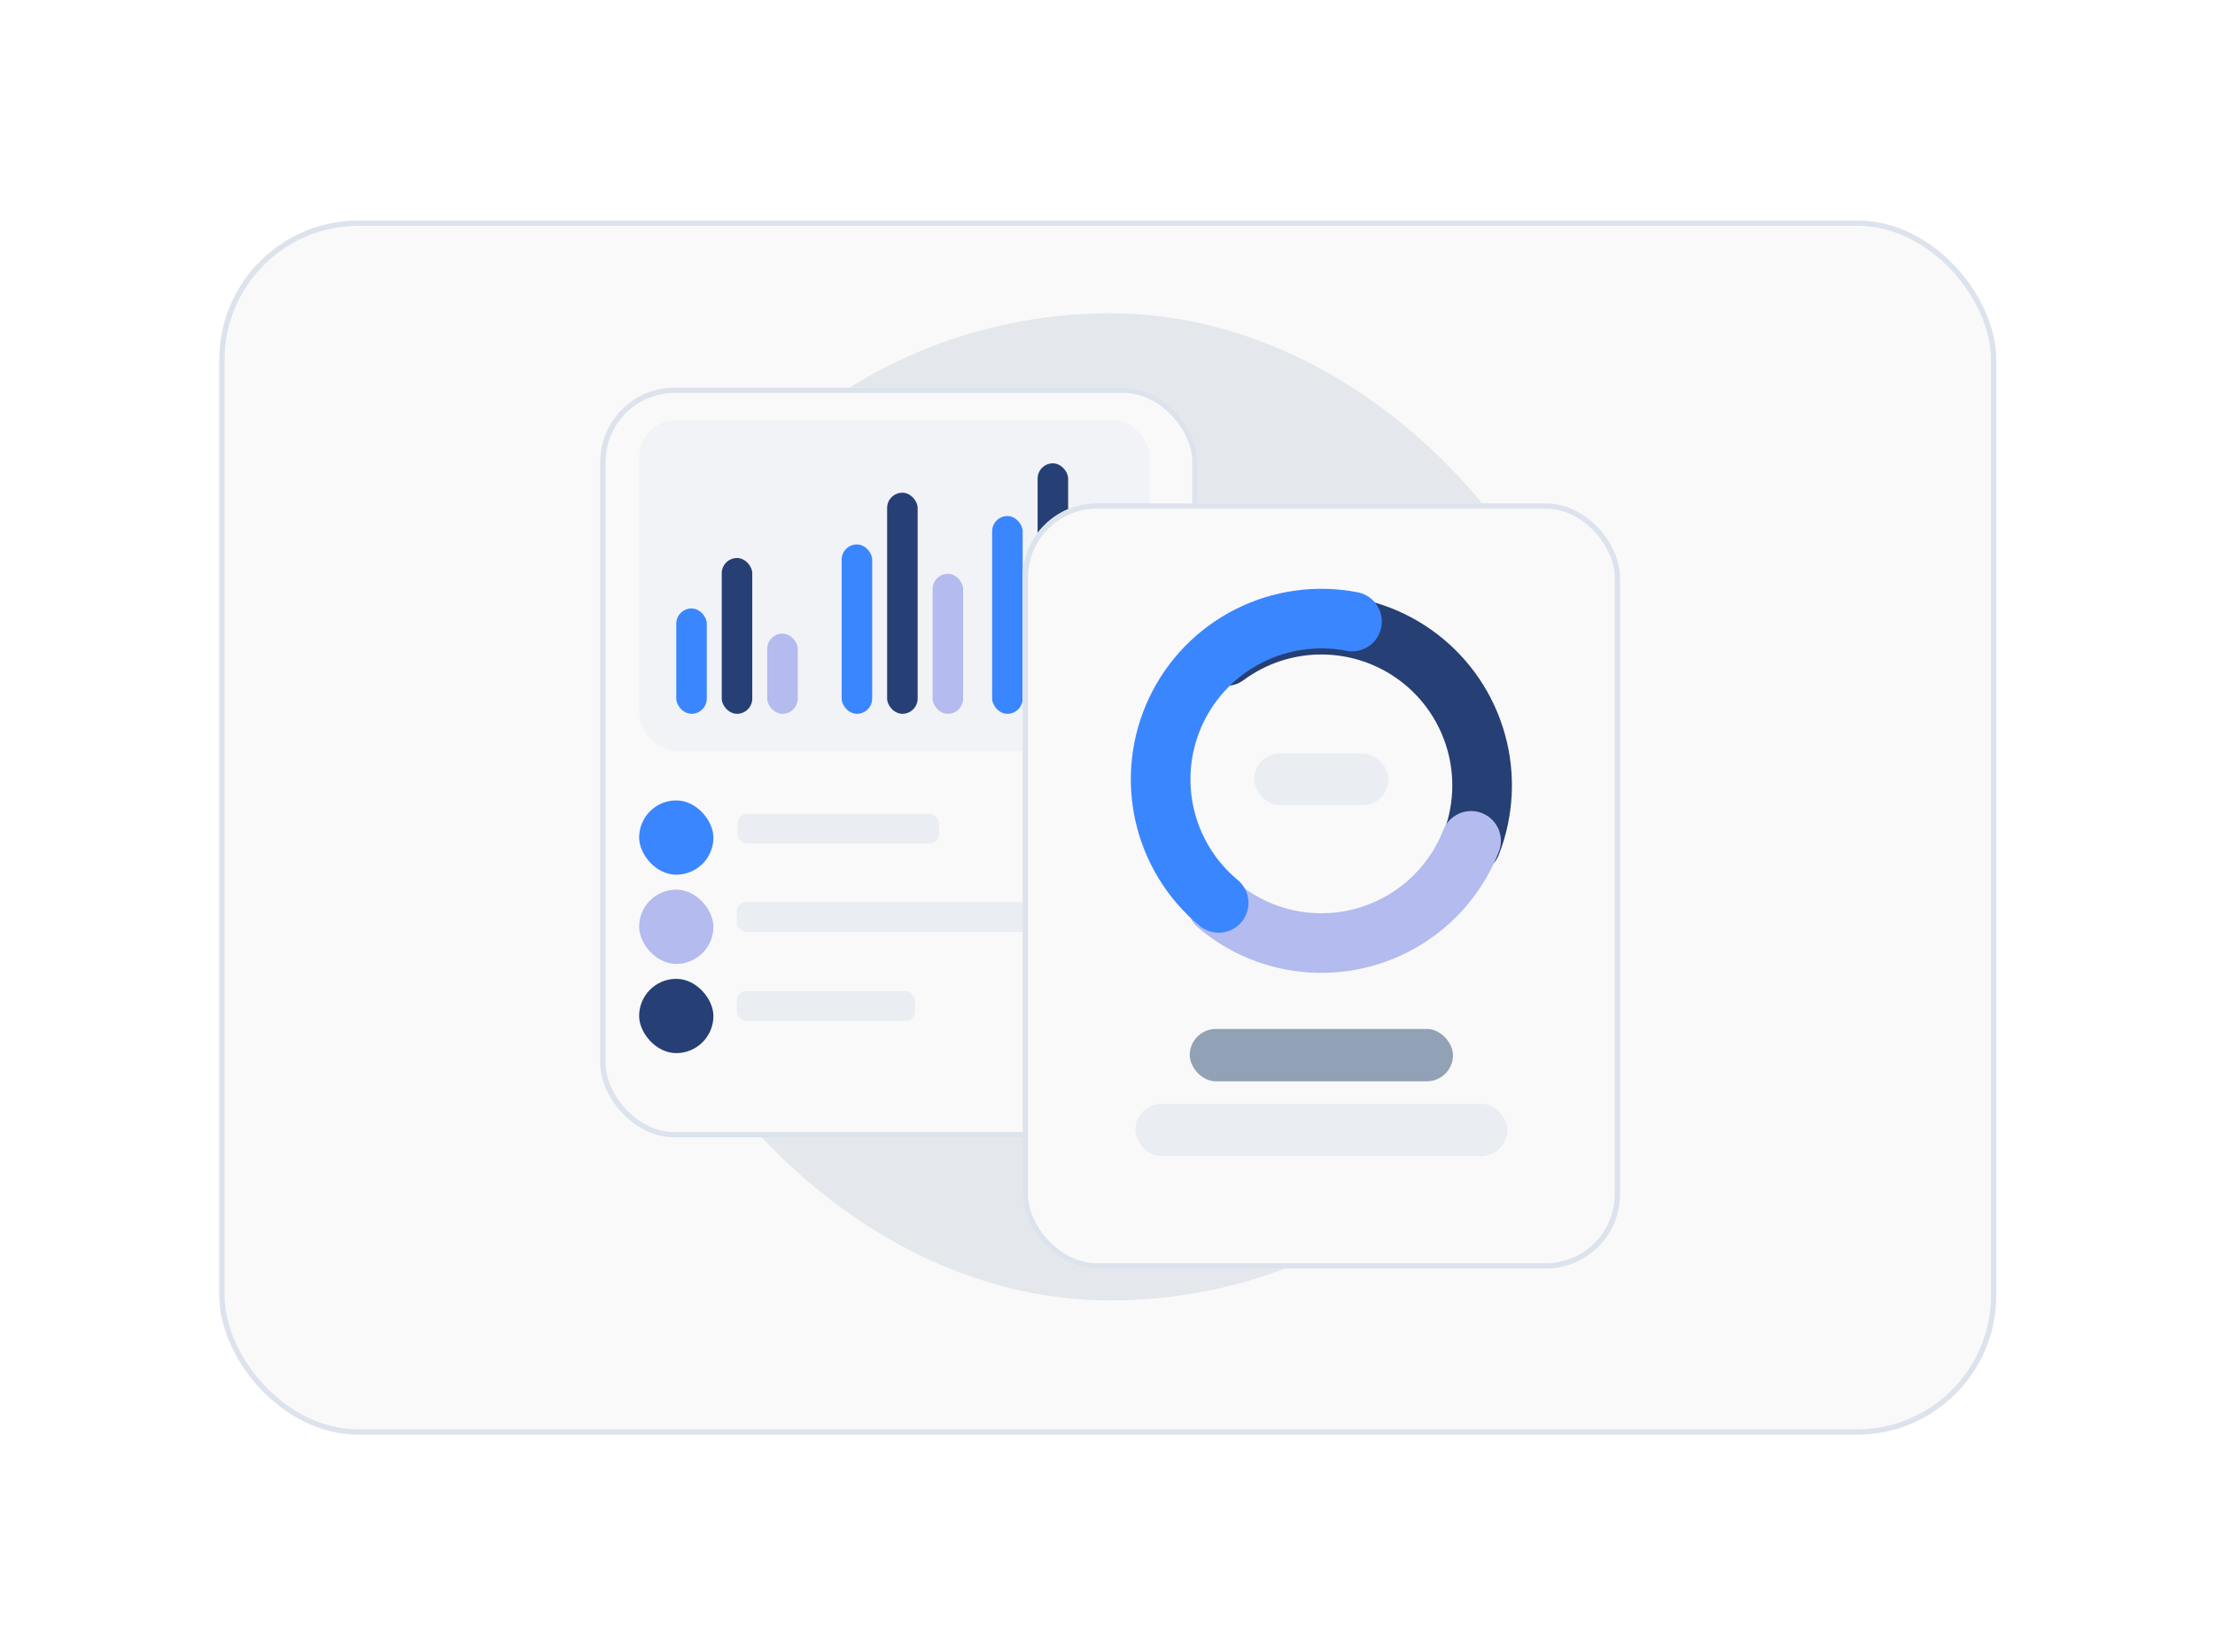 <svg width="417" height="311" viewBox="0 0 417 311" fill="none" xmlns="http://www.w3.org/2000/svg">
<g filter="url(#filter0_d_4758_7248)">
<rect x="41.283" y="37.572" width="334.541" height="228.631" rx="26.219" fill="#F9F9F9"/>
<rect x="41.783" y="38.073" width="333.54" height="227.63" rx="25.718" stroke="#DCE3ED" stroke-width="1.001"/>
</g>
<rect opacity="0.1" x="116.063" y="59" width="185.874" height="185.874" rx="92.937" fill="#263F74"/>
<g filter="url(#filter1_d_4758_7248)">
<rect x="113" y="68.996" width="112.472" height="141.182" rx="14" fill="#F9F9F9"/>
<rect x="113.5" y="69.496" width="111.472" height="140.182" rx="13.5" stroke="#DCE3ED"/>
</g>
<g filter="url(#filter2_d_4758_7248)">
<rect x="120.325" y="148.863" width="13.983" height="13.983" rx="6.991" fill="#3A86FF"/>
</g>
<g filter="url(#filter3_d_4758_7248)">
<rect x="120.325" y="165.662" width="13.983" height="13.983" rx="6.991" fill="#B3BBEF"/>
</g>
<g filter="url(#filter4_d_4758_7248)">
<rect x="120.325" y="182.461" width="13.983" height="13.983" rx="6.991" fill="#263F74"/>
</g>
<rect opacity="0.5" x="138.865" y="153.232" width="37.917" height="5.633" rx="1.862" fill="#DCE3ED"/>
<rect opacity="0.5" x="138.686" y="169.837" width="70.787" height="5.633" rx="1.862" fill="#DCE3ED"/>
<rect opacity="0.5" x="138.686" y="186.636" width="33.599" height="5.633" rx="1.862" fill="#DCE3ED"/>
<rect opacity="0.3" x="120.325" y="79.051" width="96.13" height="62.369" rx="7.07" fill="#DCE3ED"/>
<g filter="url(#filter5_d_4758_7248)">
<rect x="127.316" y="112.575" width="5.745" height="19.84" rx="2.873" fill="#3A86FF"/>
</g>
<g filter="url(#filter6_d_4758_7248)">
<rect x="158.451" y="100.518" width="5.745" height="31.898" rx="2.873" fill="#3A86FF"/>
</g>
<g filter="url(#filter7_d_4758_7248)">
<rect x="135.878" y="103.077" width="5.745" height="29.338" rx="2.873" fill="#263F74"/>
</g>
<g filter="url(#filter8_d_4758_7248)">
<rect x="167.012" y="90.782" width="5.745" height="41.633" rx="2.873" fill="#263F74"/>
</g>
<g filter="url(#filter9_d_4758_7248)">
<rect x="144.44" y="117.315" width="5.745" height="15.101" rx="2.873" fill="#B3BBEF"/>
</g>
<g filter="url(#filter10_d_4758_7248)">
<rect x="175.574" y="106.053" width="5.745" height="26.363" rx="2.873" fill="#B3BBEF"/>
</g>
<g filter="url(#filter11_d_4758_7248)">
<rect x="186.783" y="95.174" width="5.745" height="37.243" rx="2.873" fill="#3A86FF"/>
</g>
<g filter="url(#filter12_d_4758_7248)">
<rect x="195.344" y="85.248" width="5.745" height="47.168" rx="2.873" fill="#263F74"/>
</g>
<g filter="url(#filter13_d_4758_7248)">
<rect x="203.906" y="107.009" width="5.745" height="25.408" rx="2.873" fill="#B3BBEF"/>
</g>
<g filter="url(#filter14_d_4758_7248)">
<rect x="192.528" y="90.782" width="112.472" height="144.096" rx="14" fill="#F9F9F9"/>
<rect x="193.028" y="91.282" width="111.472" height="143.096" rx="13.5" stroke="#DCE3ED"/>
</g>
<rect opacity="0.8" x="223.981" y="193.761" width="49.564" height="9.857" rx="4.928" fill="#778BA5"/>
<rect opacity="0.5" x="213.74" y="207.842" width="70.047" height="9.857" rx="4.928" fill="#DCE3ED"/>
<rect opacity="0.5" x="236.118" y="141.888" width="25.288" height="9.719" rx="4.859" fill="#DCE3ED"/>
<g filter="url(#filter15_d_4758_7248)">
<path d="M230.795 122.398C236.076 118.501 242.48 116.426 249.042 116.487C255.604 116.547 261.969 118.739 267.177 122.732C272.385 126.725 276.153 132.303 277.915 138.625C279.676 144.946 279.335 151.669 276.942 157.78" stroke="#263F74" stroke-width="11.223" stroke-linecap="round"/>
</g>
<g filter="url(#filter16_d_4758_7248)">
<path d="M276.949 157.762C275.193 162.256 272.388 166.265 268.767 169.454C265.146 172.644 260.816 174.921 256.136 176.097C251.457 177.272 246.564 177.312 241.866 176.212C237.168 175.112 232.801 172.905 229.129 169.774" stroke="#B3BBEF" stroke-width="11.223" stroke-linecap="round"/>
</g>
<path d="M229.424 170.022C224.256 165.728 220.664 159.836 219.215 153.275C217.765 146.714 218.541 139.857 221.418 133.785C224.296 127.714 229.113 122.773 235.109 119.741C241.106 116.709 247.94 115.759 254.536 117.041" stroke="#3A86FF" stroke-width="11.223" stroke-linecap="round"/>
<defs>
<filter id="filter0_d_4758_7248" x="0.733" y="0.974" width="415.641" height="309.731" filterUnits="userSpaceOnUse" color-interpolation-filters="sRGB">
<feFlood flood-opacity="0" result="BackgroundImageFix"/>
<feColorMatrix in="SourceAlpha" type="matrix" values="0 0 0 0 0 0 0 0 0 0 0 0 0 0 0 0 0 0 127 0" result="hardAlpha"/>
<feOffset dy="3.951"/>
<feGaussianBlur stdDeviation="20.275"/>
<feColorMatrix type="matrix" values="0 0 0 0 0.01 0 0 0 0 0.146 0 0 0 0 0.35 0 0 0 0.27 0"/>
<feBlend mode="normal" in2="BackgroundImageFix" result="effect1_dropShadow_4758_7248"/>
<feBlend mode="normal" in="SourceGraphic" in2="effect1_dropShadow_4758_7248" result="shape"/>
</filter>
<filter id="filter1_d_4758_7248" x="97" y="56.996" width="144.472" height="173.182" filterUnits="userSpaceOnUse" color-interpolation-filters="sRGB">
<feFlood flood-opacity="0" result="BackgroundImageFix"/>
<feColorMatrix in="SourceAlpha" type="matrix" values="0 0 0 0 0 0 0 0 0 0 0 0 0 0 0 0 0 0 127 0" result="hardAlpha"/>
<feOffset dy="4"/>
<feGaussianBlur stdDeviation="8"/>
<feColorMatrix type="matrix" values="0 0 0 0 0.109 0 0 0 0 0.491 0 0 0 0 0.971 0 0 0 0.19 0"/>
<feBlend mode="normal" in2="BackgroundImageFix" result="effect1_dropShadow_4758_7248"/>
<feBlend mode="normal" in="SourceGraphic" in2="effect1_dropShadow_4758_7248" result="shape"/>
</filter>
<filter id="filter2_d_4758_7248" x="117.843" y="148.242" width="18.948" height="18.948" filterUnits="userSpaceOnUse" color-interpolation-filters="sRGB">
<feFlood flood-opacity="0" result="BackgroundImageFix"/>
<feColorMatrix in="SourceAlpha" type="matrix" values="0 0 0 0 0 0 0 0 0 0 0 0 0 0 0 0 0 0 127 0" result="hardAlpha"/>
<feOffset dy="1.862"/>
<feGaussianBlur stdDeviation="1.241"/>
<feColorMatrix type="matrix" values="0 0 0 0 0.383 0 0 0 0 0.601 0 0 0 0 0.85 0 0 0 0.29 0"/>
<feBlend mode="normal" in2="BackgroundImageFix" result="effect1_dropShadow_4758_7248"/>
<feBlend mode="normal" in="SourceGraphic" in2="effect1_dropShadow_4758_7248" result="shape"/>
</filter>
<filter id="filter3_d_4758_7248" x="117.843" y="165.041" width="18.948" height="18.948" filterUnits="userSpaceOnUse" color-interpolation-filters="sRGB">
<feFlood flood-opacity="0" result="BackgroundImageFix"/>
<feColorMatrix in="SourceAlpha" type="matrix" values="0 0 0 0 0 0 0 0 0 0 0 0 0 0 0 0 0 0 127 0" result="hardAlpha"/>
<feOffset dy="1.862"/>
<feGaussianBlur stdDeviation="1.241"/>
<feColorMatrix type="matrix" values="0 0 0 0 0.113 0 0 0 0 0.186 0 0 0 0 1 0 0 0 0.27 0"/>
<feBlend mode="normal" in2="BackgroundImageFix" result="effect1_dropShadow_4758_7248"/>
<feBlend mode="normal" in="SourceGraphic" in2="effect1_dropShadow_4758_7248" result="shape"/>
</filter>
<filter id="filter4_d_4758_7248" x="117.843" y="181.84" width="18.948" height="18.948" filterUnits="userSpaceOnUse" color-interpolation-filters="sRGB">
<feFlood flood-opacity="0" result="BackgroundImageFix"/>
<feColorMatrix in="SourceAlpha" type="matrix" values="0 0 0 0 0 0 0 0 0 0 0 0 0 0 0 0 0 0 127 0" result="hardAlpha"/>
<feOffset dy="1.862"/>
<feGaussianBlur stdDeviation="1.241"/>
<feColorMatrix type="matrix" values="0 0 0 0 0.109 0 0 0 0 0.491 0 0 0 0 0.971 0 0 0 0.15 0"/>
<feBlend mode="normal" in2="BackgroundImageFix" result="effect1_dropShadow_4758_7248"/>
<feBlend mode="normal" in="SourceGraphic" in2="effect1_dropShadow_4758_7248" result="shape"/>
</filter>
<filter id="filter5_d_4758_7248" x="123.316" y="110.575" width="13.745" height="27.841" filterUnits="userSpaceOnUse" color-interpolation-filters="sRGB">
<feFlood flood-opacity="0" result="BackgroundImageFix"/>
<feColorMatrix in="SourceAlpha" type="matrix" values="0 0 0 0 0 0 0 0 0 0 0 0 0 0 0 0 0 0 127 0" result="hardAlpha"/>
<feOffset dy="2"/>
<feGaussianBlur stdDeviation="2"/>
<feColorMatrix type="matrix" values="0 0 0 0 0.448 0 0 0 0 0.85 0 0 0 0 0.383 0 0 0 0.18 0"/>
<feBlend mode="normal" in2="BackgroundImageFix" result="effect1_dropShadow_4758_7248"/>
<feBlend mode="normal" in="SourceGraphic" in2="effect1_dropShadow_4758_7248" result="shape"/>
</filter>
<filter id="filter6_d_4758_7248" x="154.451" y="98.518" width="13.745" height="39.898" filterUnits="userSpaceOnUse" color-interpolation-filters="sRGB">
<feFlood flood-opacity="0" result="BackgroundImageFix"/>
<feColorMatrix in="SourceAlpha" type="matrix" values="0 0 0 0 0 0 0 0 0 0 0 0 0 0 0 0 0 0 127 0" result="hardAlpha"/>
<feOffset dy="2"/>
<feGaussianBlur stdDeviation="2"/>
<feColorMatrix type="matrix" values="0 0 0 0 0.448 0 0 0 0 0.85 0 0 0 0 0.383 0 0 0 0.18 0"/>
<feBlend mode="normal" in2="BackgroundImageFix" result="effect1_dropShadow_4758_7248"/>
<feBlend mode="normal" in="SourceGraphic" in2="effect1_dropShadow_4758_7248" result="shape"/>
</filter>
<filter id="filter7_d_4758_7248" x="132.878" y="102.077" width="11.745" height="35.338" filterUnits="userSpaceOnUse" color-interpolation-filters="sRGB">
<feFlood flood-opacity="0" result="BackgroundImageFix"/>
<feColorMatrix in="SourceAlpha" type="matrix" values="0 0 0 0 0 0 0 0 0 0 0 0 0 0 0 0 0 0 127 0" result="hardAlpha"/>
<feOffset dy="2"/>
<feGaussianBlur stdDeviation="1.5"/>
<feColorMatrix type="matrix" values="0 0 0 0 0.109 0 0 0 0 0.491 0 0 0 0 0.971 0 0 0 0.22 0"/>
<feBlend mode="normal" in2="BackgroundImageFix" result="effect1_dropShadow_4758_7248"/>
<feBlend mode="normal" in="SourceGraphic" in2="effect1_dropShadow_4758_7248" result="shape"/>
</filter>
<filter id="filter8_d_4758_7248" x="164.012" y="89.782" width="11.745" height="47.633" filterUnits="userSpaceOnUse" color-interpolation-filters="sRGB">
<feFlood flood-opacity="0" result="BackgroundImageFix"/>
<feColorMatrix in="SourceAlpha" type="matrix" values="0 0 0 0 0 0 0 0 0 0 0 0 0 0 0 0 0 0 127 0" result="hardAlpha"/>
<feOffset dy="2"/>
<feGaussianBlur stdDeviation="1.5"/>
<feColorMatrix type="matrix" values="0 0 0 0 0.109 0 0 0 0 0.491 0 0 0 0 0.971 0 0 0 0.22 0"/>
<feBlend mode="normal" in2="BackgroundImageFix" result="effect1_dropShadow_4758_7248"/>
<feBlend mode="normal" in="SourceGraphic" in2="effect1_dropShadow_4758_7248" result="shape"/>
</filter>
<filter id="filter9_d_4758_7248" x="140.44" y="115.315" width="13.745" height="23.101" filterUnits="userSpaceOnUse" color-interpolation-filters="sRGB">
<feFlood flood-opacity="0" result="BackgroundImageFix"/>
<feColorMatrix in="SourceAlpha" type="matrix" values="0 0 0 0 0 0 0 0 0 0 0 0 0 0 0 0 0 0 127 0" result="hardAlpha"/>
<feOffset dy="2"/>
<feGaussianBlur stdDeviation="2"/>
<feColorMatrix type="matrix" values="0 0 0 0 1 0 0 0 0 0.805 0 0 0 0 0.113 0 0 0 0.12 0"/>
<feBlend mode="normal" in2="BackgroundImageFix" result="effect1_dropShadow_4758_7248"/>
<feBlend mode="normal" in="SourceGraphic" in2="effect1_dropShadow_4758_7248" result="shape"/>
</filter>
<filter id="filter10_d_4758_7248" x="171.574" y="104.053" width="13.745" height="34.363" filterUnits="userSpaceOnUse" color-interpolation-filters="sRGB">
<feFlood flood-opacity="0" result="BackgroundImageFix"/>
<feColorMatrix in="SourceAlpha" type="matrix" values="0 0 0 0 0 0 0 0 0 0 0 0 0 0 0 0 0 0 127 0" result="hardAlpha"/>
<feOffset dy="2"/>
<feGaussianBlur stdDeviation="2"/>
<feColorMatrix type="matrix" values="0 0 0 0 1 0 0 0 0 0.805 0 0 0 0 0.113 0 0 0 0.12 0"/>
<feBlend mode="normal" in2="BackgroundImageFix" result="effect1_dropShadow_4758_7248"/>
<feBlend mode="normal" in="SourceGraphic" in2="effect1_dropShadow_4758_7248" result="shape"/>
</filter>
<filter id="filter11_d_4758_7248" x="182.783" y="93.174" width="13.745" height="45.243" filterUnits="userSpaceOnUse" color-interpolation-filters="sRGB">
<feFlood flood-opacity="0" result="BackgroundImageFix"/>
<feColorMatrix in="SourceAlpha" type="matrix" values="0 0 0 0 0 0 0 0 0 0 0 0 0 0 0 0 0 0 127 0" result="hardAlpha"/>
<feOffset dy="2"/>
<feGaussianBlur stdDeviation="2"/>
<feColorMatrix type="matrix" values="0 0 0 0 0.448 0 0 0 0 0.85 0 0 0 0 0.383 0 0 0 0.18 0"/>
<feBlend mode="normal" in2="BackgroundImageFix" result="effect1_dropShadow_4758_7248"/>
<feBlend mode="normal" in="SourceGraphic" in2="effect1_dropShadow_4758_7248" result="shape"/>
</filter>
<filter id="filter12_d_4758_7248" x="192.344" y="84.248" width="11.745" height="53.169" filterUnits="userSpaceOnUse" color-interpolation-filters="sRGB">
<feFlood flood-opacity="0" result="BackgroundImageFix"/>
<feColorMatrix in="SourceAlpha" type="matrix" values="0 0 0 0 0 0 0 0 0 0 0 0 0 0 0 0 0 0 127 0" result="hardAlpha"/>
<feOffset dy="2"/>
<feGaussianBlur stdDeviation="1.5"/>
<feColorMatrix type="matrix" values="0 0 0 0 0.109 0 0 0 0 0.491 0 0 0 0 0.971 0 0 0 0.22 0"/>
<feBlend mode="normal" in2="BackgroundImageFix" result="effect1_dropShadow_4758_7248"/>
<feBlend mode="normal" in="SourceGraphic" in2="effect1_dropShadow_4758_7248" result="shape"/>
</filter>
<filter id="filter13_d_4758_7248" x="199.906" y="105.009" width="13.745" height="33.408" filterUnits="userSpaceOnUse" color-interpolation-filters="sRGB">
<feFlood flood-opacity="0" result="BackgroundImageFix"/>
<feColorMatrix in="SourceAlpha" type="matrix" values="0 0 0 0 0 0 0 0 0 0 0 0 0 0 0 0 0 0 127 0" result="hardAlpha"/>
<feOffset dy="2"/>
<feGaussianBlur stdDeviation="2"/>
<feColorMatrix type="matrix" values="0 0 0 0 1 0 0 0 0 0.805 0 0 0 0 0.113 0 0 0 0.12 0"/>
<feBlend mode="normal" in2="BackgroundImageFix" result="effect1_dropShadow_4758_7248"/>
<feBlend mode="normal" in="SourceGraphic" in2="effect1_dropShadow_4758_7248" result="shape"/>
</filter>
<filter id="filter14_d_4758_7248" x="176.528" y="78.782" width="144.472" height="176.096" filterUnits="userSpaceOnUse" color-interpolation-filters="sRGB">
<feFlood flood-opacity="0" result="BackgroundImageFix"/>
<feColorMatrix in="SourceAlpha" type="matrix" values="0 0 0 0 0 0 0 0 0 0 0 0 0 0 0 0 0 0 127 0" result="hardAlpha"/>
<feOffset dy="4"/>
<feGaussianBlur stdDeviation="8"/>
<feColorMatrix type="matrix" values="0 0 0 0 0.109 0 0 0 0 0.491 0 0 0 0 0.971 0 0 0 0.19 0"/>
<feBlend mode="normal" in2="BackgroundImageFix" result="effect1_dropShadow_4758_7248"/>
<feBlend mode="normal" in="SourceGraphic" in2="effect1_dropShadow_4758_7248" result="shape"/>
</filter>
<filter id="filter15_d_4758_7248" x="222.162" y="108.999" width="65.495" height="58.561" filterUnits="userSpaceOnUse" color-interpolation-filters="sRGB">
<feFlood flood-opacity="0" result="BackgroundImageFix"/>
<feColorMatrix in="SourceAlpha" type="matrix" values="0 0 0 0 0 0 0 0 0 0 0 0 0 0 0 0 0 0 127 0" result="hardAlpha"/>
<feOffset dy="1.146"/>
<feGaussianBlur stdDeviation="1.51"/>
<feColorMatrix type="matrix" values="0 0 0 0 0.109 0 0 0 0 0.491 0 0 0 0 0.971 0 0 0 0.18 0"/>
<feBlend mode="normal" in2="BackgroundImageFix" result="effect1_dropShadow_4758_7248"/>
<feBlend mode="normal" in="SourceGraphic" in2="effect1_dropShadow_4758_7248" result="shape"/>
</filter>
<filter id="filter16_d_4758_7248" x="219.646" y="148.85" width="66.789" height="38.215" filterUnits="userSpaceOnUse" color-interpolation-filters="sRGB">
<feFlood flood-opacity="0" result="BackgroundImageFix"/>
<feColorMatrix in="SourceAlpha" type="matrix" values="0 0 0 0 0 0 0 0 0 0 0 0 0 0 0 0 0 0 127 0" result="hardAlpha"/>
<feOffset dy="0.573"/>
<feGaussianBlur stdDeviation="1.936"/>
<feColorMatrix type="matrix" values="0 0 0 0 1 0 0 0 0 0.805 0 0 0 0 0.113 0 0 0 0.18 0"/>
<feBlend mode="normal" in2="BackgroundImageFix" result="effect1_dropShadow_4758_7248"/>
<feBlend mode="normal" in="SourceGraphic" in2="effect1_dropShadow_4758_7248" result="shape"/>
</filter>
</defs>
</svg>
